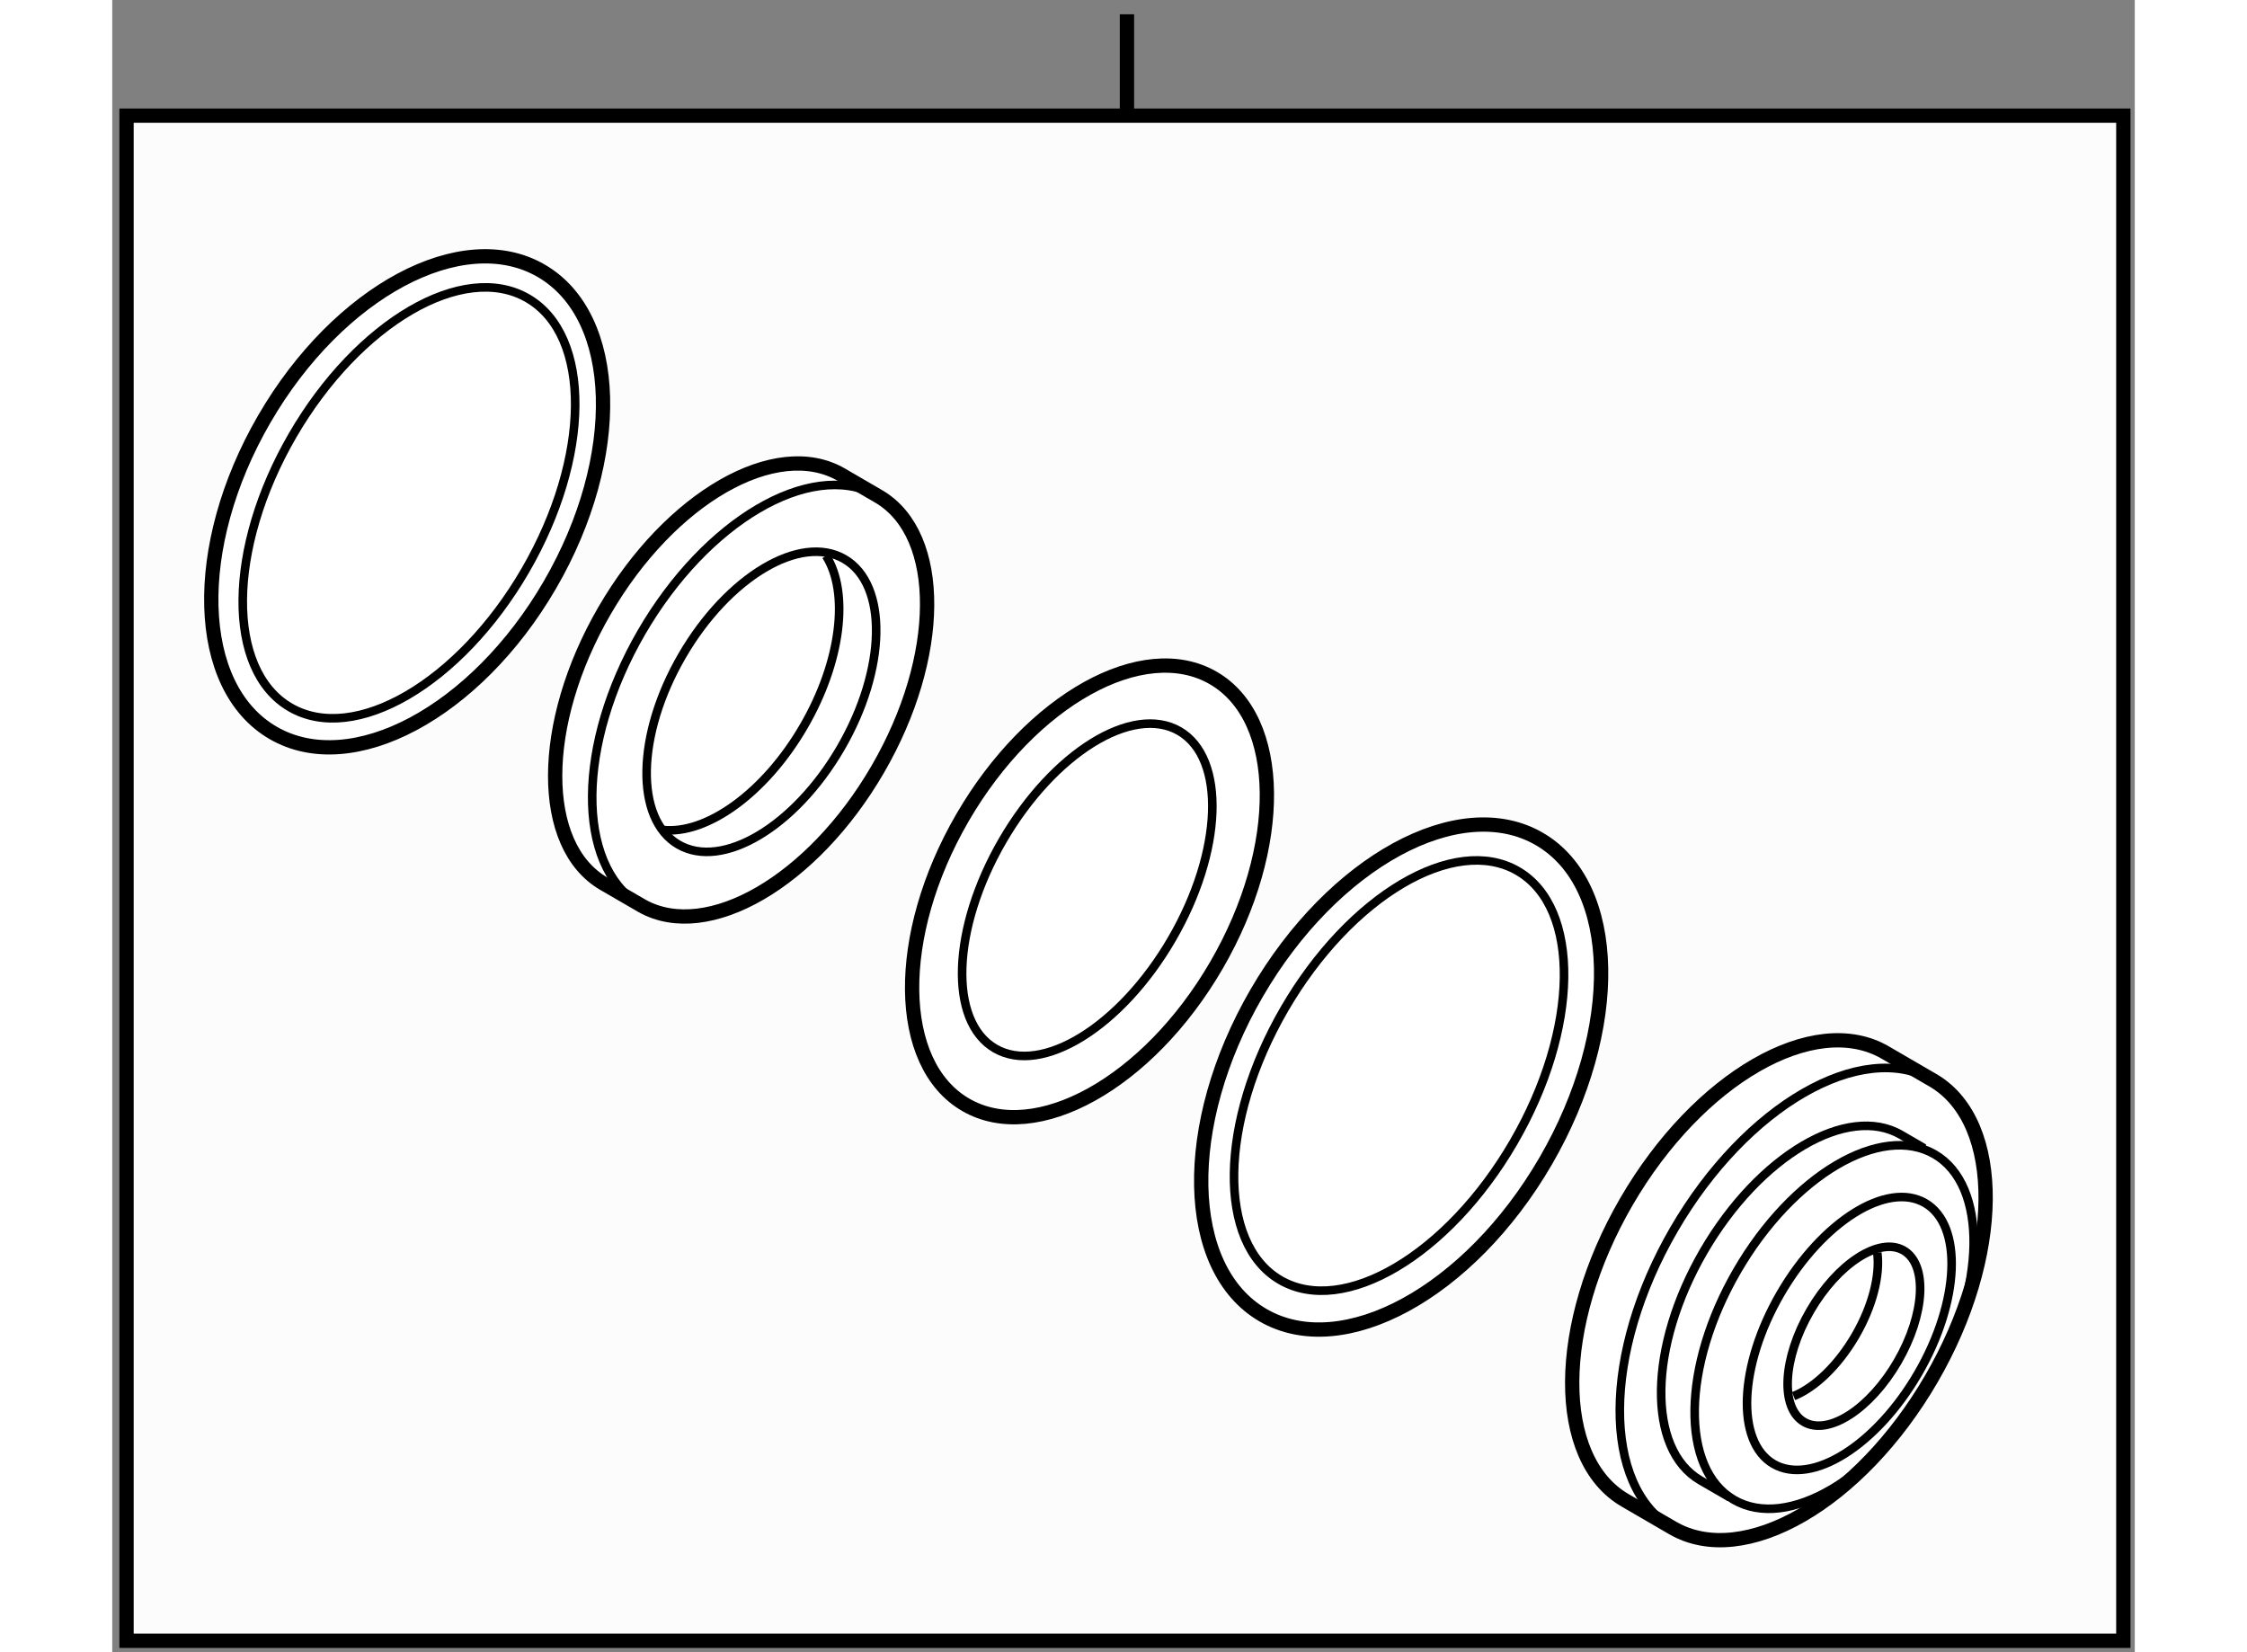 <?xml version="1.0" encoding="utf-8"?>
<!-- Generator: Adobe Illustrator 15.1.0, SVG Export Plug-In . SVG Version: 6.00 Build 0)  -->
<!DOCTYPE svg PUBLIC "-//W3C//DTD SVG 1.1//EN" "http://www.w3.org/Graphics/SVG/1.1/DTD/svg11.dtd">
<svg version="1.1" xmlns="http://www.w3.org/2000/svg" xmlns:xlink="http://www.w3.org/1999/xlink" x="0px" y="0px" width="244.8px"
	 height="180px" viewBox="136.971 32.975 70.75 57.796" enable-background="new 0 0 244.8 180" xml:space="preserve">
	
<rect x="136.971" y="32.975" width="70.75" height="57.796" fill="#808080" stroke="none"/>
	
<g><rect x="137.471" y="37.021" fill="#FCFCFC" stroke="#000000" stroke-width="0.5" width="69.85" height="53.35"></rect><line fill="#FCFCFC" stroke="#000000" stroke-width="0.5" x1="172.467" y1="36.975" x2="172.467" y2="33.475"></line></g><g><ellipse transform="matrix(-0.502 0.865 -0.865 -0.502 334.496 -51.374)" fill="#FFFFFF" stroke="#000000" stroke-width="0.5" cx="182.034" cy="70.585" rx="9.629" ry="5.846"></ellipse><ellipse transform="matrix(-0.502 0.865 -0.865 -0.502 334.36 -51.392)" fill="none" stroke="#000000" stroke-width="0.3" cx="181.973" cy="70.549" rx="8.272" ry="4.636"></ellipse></g><g><ellipse transform="matrix(-0.502 0.865 -0.865 -0.502 312.498 -51.695)" fill="#FFFFFF" stroke="#000000" stroke-width="0.5" cx="171.126" cy="64.088" rx="8.629" ry="5.137"></ellipse><ellipse transform="matrix(-0.502 0.865 -0.865 -0.502 312.357 -51.715)" fill="none" stroke="#000000" stroke-width="0.3" cx="171.064" cy="64.053" rx="6.418" ry="3.425"></ellipse></g><g><path fill="#FFFFFF" stroke="#000000" stroke-width="0.5" d="M154.169,63.889c-2.282-1.324-2.271-5.601,0.023-9.553
			c2.293-3.952,6.003-6.08,8.286-4.755l1.337,0.778c2.238,1.354,2.214,5.601-0.067,9.528c-2.277,3.924-5.952,6.052-8.236,4.781
			L154.169,63.889z"></path><path fill="none" stroke="#000000" stroke-width="0.3" d="M156.779,62.52c-1.535-0.891-1.477-3.851,0.126-6.608
			c1.601-2.758,4.14-4.273,5.675-3.382c1.534,0.89,1.478,3.848-0.125,6.607C160.854,61.895,158.313,63.409,156.779,62.52z"></path><path fill="none" stroke="#000000" stroke-width="0.3" d="M155.392,64.599c-2.207-1.372-2.175-5.601,0.095-9.511
			c2.258-3.886,5.878-6.009,8.172-4.819"></path><path fill="none" stroke="#000000" stroke-width="0.3" d="M161.941,52.417c0.812,1.273,0.543,3.688-0.781,5.967
			c-1.361,2.346-3.405,3.792-4.928,3.624"></path></g><g><ellipse transform="matrix(-0.502 0.865 -0.865 -0.502 264.887 -51.518)" fill="#FFFFFF" stroke="#000000" stroke-width="0.5" cx="147.272" cy="50.484" rx="9.343" ry="5.776"></ellipse><ellipse transform="matrix(-0.502 0.865 -0.865 -0.502 265.013 -51.519)" fill="none" stroke="#000000" stroke-width="0.3" cx="147.335" cy="50.52" rx="8.272" ry="4.706"></ellipse></g><g><path fill="#FFFFFF" stroke="#000000" stroke-width="0.5" d="M198.991,69.793c-2.486-1.445-6.541,0.893-9.053,5.218
			c-2.511,4.326-2.531,9.002-0.045,10.447l1.664,0.967c2.487,1.443,6.538-0.893,9.05-5.218c2.493-4.293,2.532-8.931,0.104-10.414
			L198.991,69.793z"></path><path fill="none" stroke="#000000" stroke-width="0.3" d="M195.084,84.185c-1.326-0.772-1.217-3.44,0.246-5.96
			c1.464-2.521,3.728-3.938,5.056-3.167c1.329,0.771,1.219,3.44-0.243,5.959C198.678,83.538,196.416,84.956,195.084,84.185z"></path><path fill="none" stroke="#000000" stroke-width="0.3" d="M193.697,85.439c-1.873-1.087-1.822-4.674,0.117-8.014
			c1.938-3.337,5.028-5.161,6.904-4.072c1.869,1.087,1.817,4.674-0.121,8.014C198.659,84.704,195.57,86.528,193.697,85.439z"></path><path fill="none" stroke="#000000" stroke-width="0.3" d="M200.352,73.142l-0.807-0.47c-1.874-1.088-4.963,0.736-6.904,4.074
			c-1.938,3.338-1.989,6.926-0.116,8.013l1.021,0.592"></path><path fill="none" stroke="#000000" stroke-width="0.3" d="M191.558,86.425c-2.486-1.447-2.465-6.123,0.046-10.447
			c2.512-4.323,6.563-6.661,9.049-5.219"></path><ellipse transform="matrix(-0.502 0.865 -0.865 -0.502 366.146 -51.462)" fill="none" stroke="#000000" stroke-width="0.3" cx="197.887" cy="79.666" rx="3.468" ry="1.769"></ellipse><path fill="none" stroke="#000000" stroke-width="0.3" d="M198.714,76.796c0.104,0.777-0.157,1.857-0.765,2.904
			c-0.614,1.055-1.433,1.823-2.164,2.112"></path></g>


</svg>